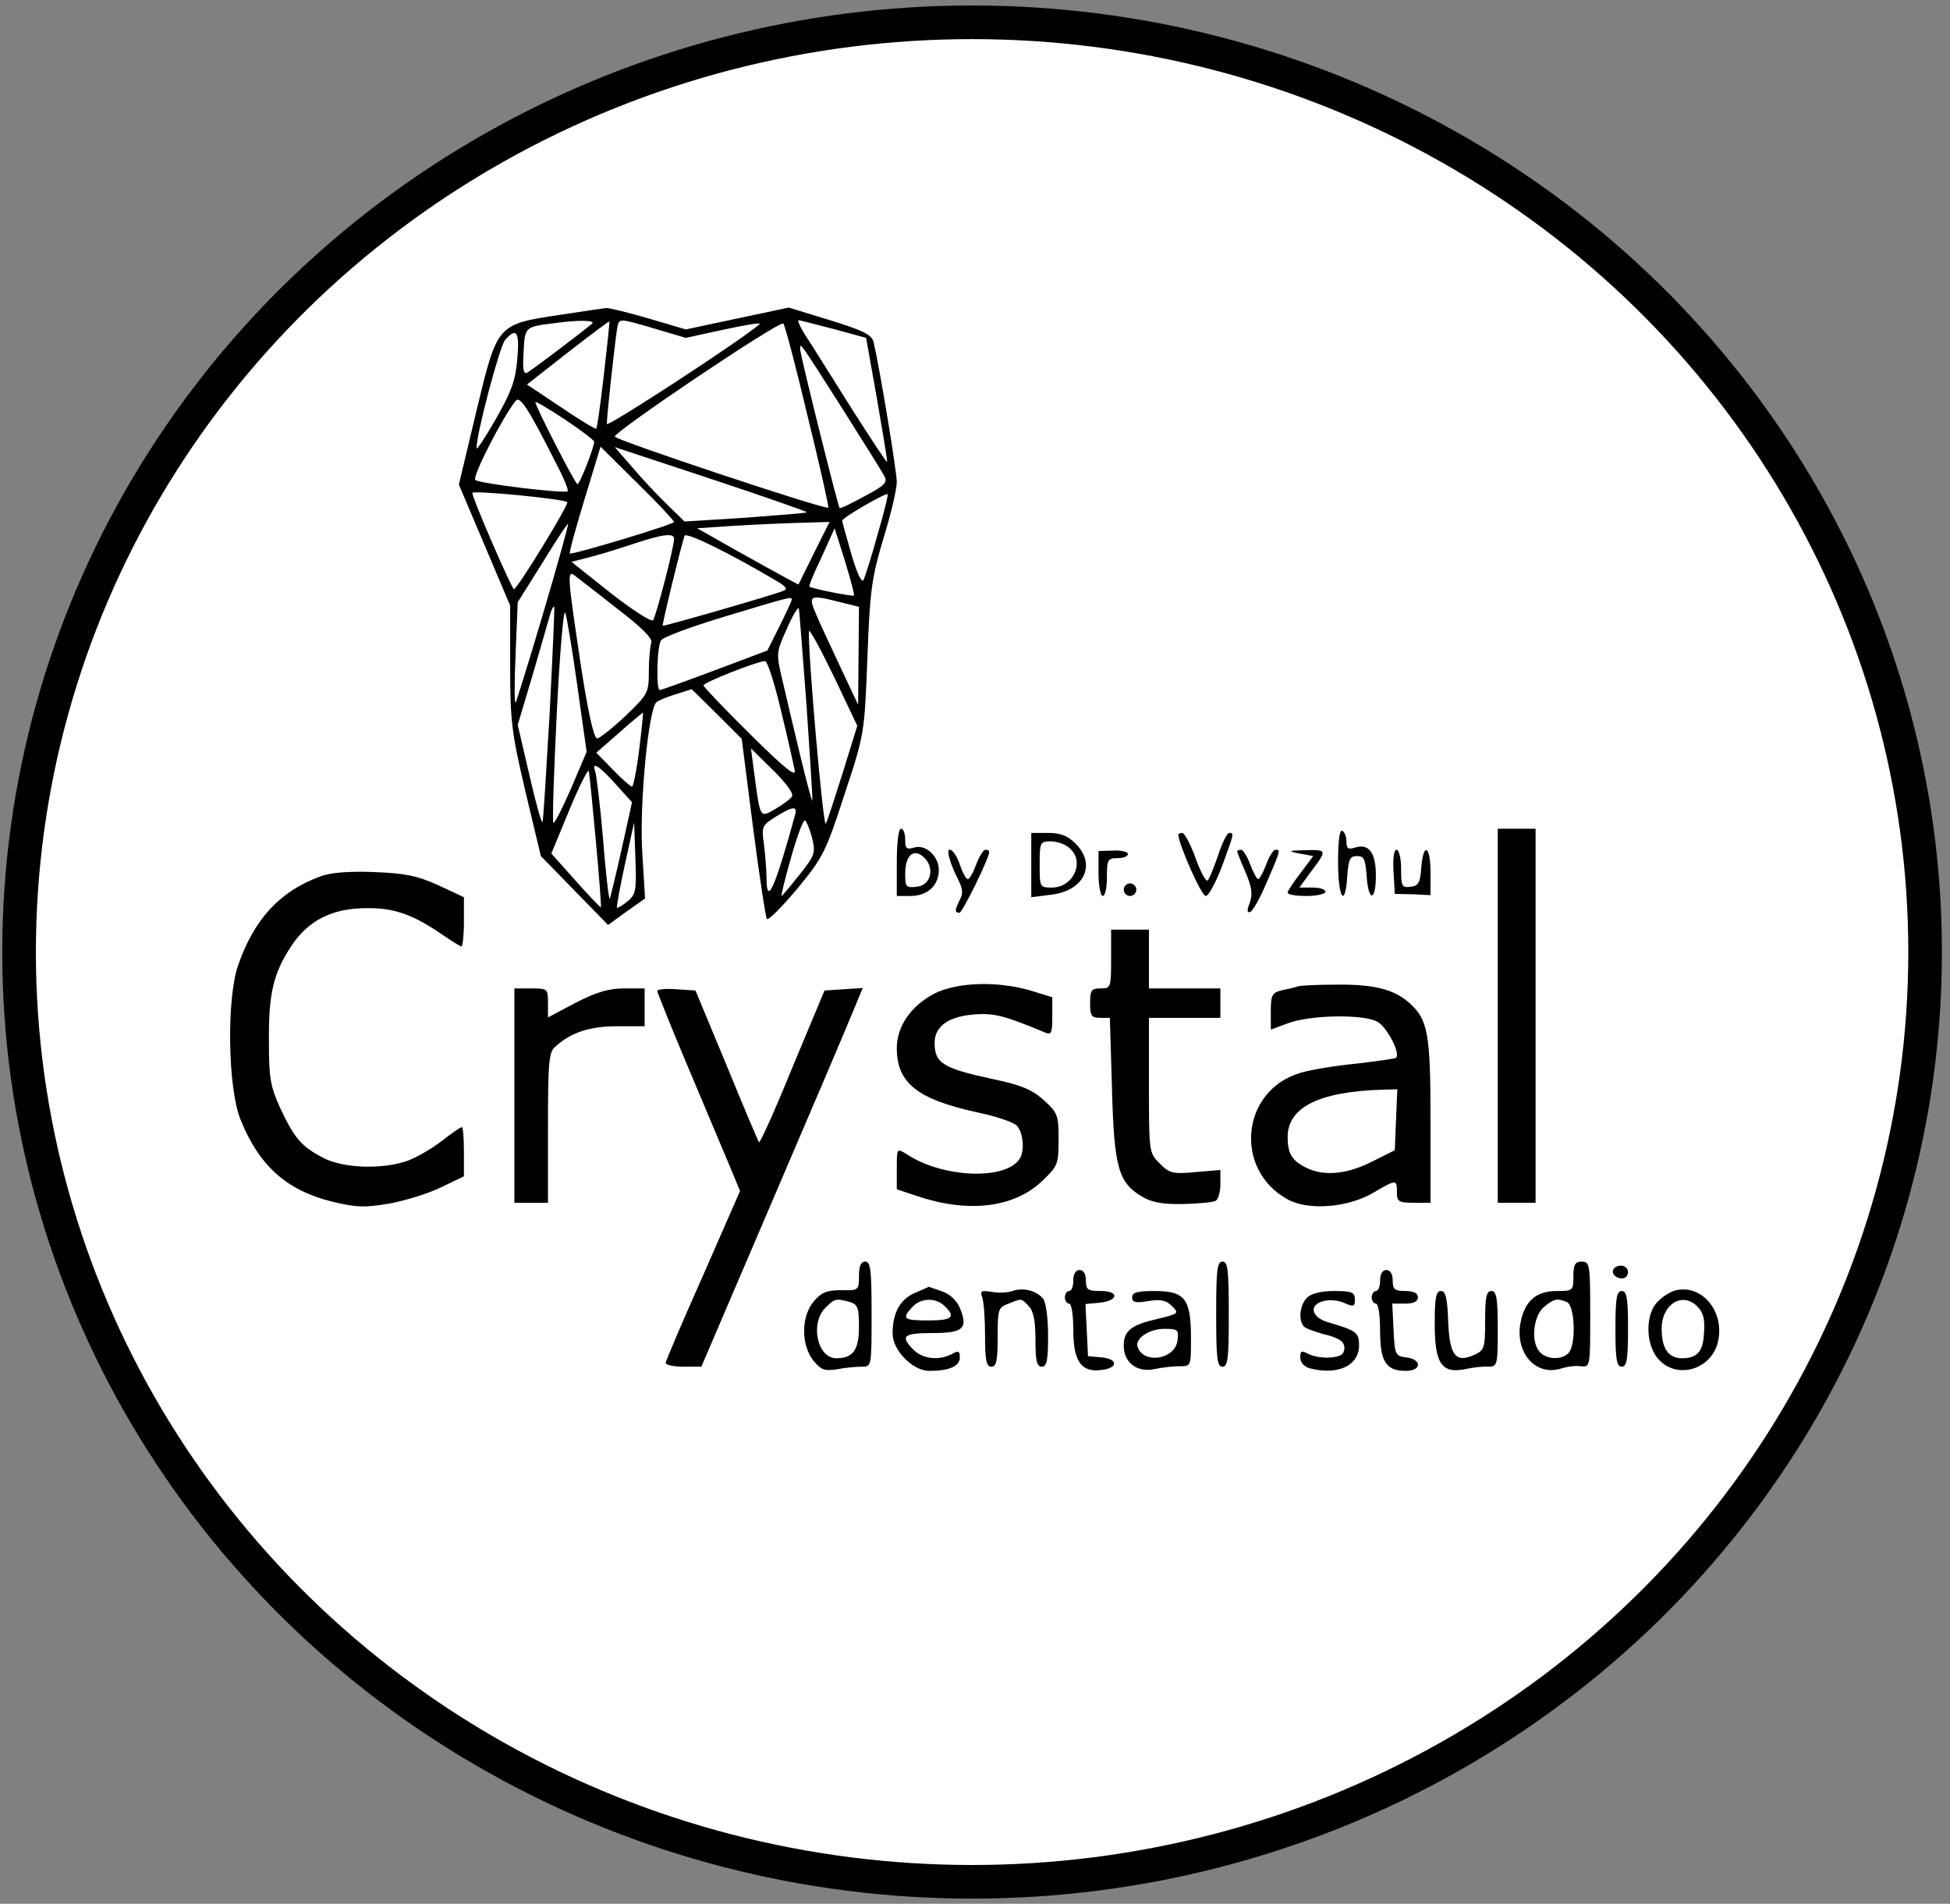 <svg width="464" height="453" xmlns="http://www.w3.org/2000/svg">

 <rect width="100%" height="100%" fill="#808080" stroke="none"/>

 <g>
  <title>Layer 1</title>
  <ellipse stroke="#000" stroke-width="8" ry="221.231" rx="226.769" id="svg_2" cy="226.538" cx="231.308" fill="#fff"/>
  <g>
   <g fill="#000000" transform="translate(0 373) scale(0.1 -0.1)">
    <path d="m1333.902,2981.077c-152,-23 -150,-21 -200,-228l-42,-176l61,-144l61,-144l0,-143c0,-129 3,-158 36,-298l37,-155l80,-82l80,-82l44,32l44,31l-7,116c-6,112 15,334 34,351c4,4 24,12 46,19l38,12l60,-59l59,-59l27,-211c15,-116 30,-214 33,-218c4,-3 36,29 72,72c61,74 68,87 112,223c48,145 48,145 55,325c6,162 10,191 38,285c18,58 32,118 32,135c0,26 -41,273 -55,332c-4,18 -23,28 -104,53l-98,30l-123,-26l-122,-26l-88,26c-48,14 -93,25 -101,25c-8,-1 -57,-8 -109,-16zm75,-21c-19,-17 -140,-108 -153,-116c-10,-6 -13,4 -10,48c3,61 3,60 73,69c58,8 99,7 90,-1zm28,-122c-8,-69 -16,-126 -18,-128c-2,-2 -40,21 -84,51l-81,54l97,76c54,42 98,75 99,74c1,-1 -5,-58 -13,-127zm124,109l71,-21l92,20c51,11 88,17 84,13c-40,-36 -364,-247 -364,-238c0,21 22,221 26,235c4,16 7,16 91,-9zm361,-208c29,-118 51,-216 49,-217c-6,-6 -507,161 -508,169c0,13 394,278 401,269c4,-4 30,-103 58,-221zm62,208l77,-21l26,-146c14,-81 25,-147 24,-149c-2,-1 -36,51 -77,115c-40,64 -89,141 -107,170c-19,28 -31,52 -27,52c4,0 41,-10 84,-21zm-753,-71c-4,-51 -14,-78 -51,-143c-25,-44 -46,-75 -46,-70c-1,32 55,243 68,258c27,31 35,20 29,-45zm772,-116c50,-79 95,-151 101,-162c9,-16 2,-23 -47,-49c-31,-17 -58,-30 -59,-28c-4,4 -94,365 -94,378c0,16 -4,23 99,-139zm-678,-136c17,-32 28,-60 26,-63c-7,-6 -210,18 -220,27c-8,7 66,151 96,188c10,13 29,-15 98,-152zm89,55c0,-13 -34,-101 -40,-101c-5,0 -100,185 -100,195c0,3 32,-16 70,-41c39,-26 70,-50 70,-53zm190,-191c0,-6 -243,-79 -248,-75c-2,2 14,60 35,129l38,125l88,-87c48,-47 87,-89 87,-92zm316,23c-2,-2 -68,-7 -147,-13l-144,-9l-43,42c-24,23 -61,63 -83,89l-40,46l230,-76c127,-42 229,-78 227,-79zm-570,24c5,-4 -119,-207 -127,-207c-5,0 -99,216 -99,229c0,7 218,-14 226,-22zm738,-78c-14,-52 -30,-100 -33,-107c-5,-8 -16,17 -29,61c-12,42 -22,78 -22,80c0,7 104,67 108,63c2,-2 -9,-46 -24,-97zm-795,-185c-34,-115 -64,-211 -66,-214c-3,-3 -3,50 0,117l5,122l59,94c32,52 59,94 61,92c1,-1 -25,-96 -59,-211zm644,142l-37,-75l-30,16c-17,9 -71,39 -121,67l-90,51l90,6c50,3 120,6 157,7l68,2l-37,-74zm-88,-67c22,-13 26,-19 15,-23c-34,-13 -285,-85 -287,-83c-2,2 43,188 52,214c3,10 107,-41 220,-108zm183,-34c-3,-3 -99,16 -106,21c-2,1 11,33 29,70l31,69l25,-79c13,-43 23,-80 21,-81zm-428,135c0,-21 -43,-185 -50,-194c-5,-4 -50,25 -101,65l-93,74l50,13c27,7 74,22 104,32c64,21 90,24 90,10zm-137,-165c59,-45 86,-72 83,-82c-3,-8 -6,-39 -6,-68c0,-52 -2,-55 -56,-107c-31,-29 -61,-53 -67,-53c-8,0 -22,64 -39,175c-31,208 -33,226 -15,213c6,-5 52,-40 100,-78zm417,20c0,-3 -13,-31 -29,-63l-29,-58l-125,-47c-69,-26 -128,-47 -131,-47c-9,0 -7,103 3,118c4,8 73,33 152,57c156,47 159,48 159,40zm116,-6l44,-11l-1,-117l-1,-116l-40,85c-22,47 -49,104 -59,128c-21,48 -18,50 57,31zm-692,-264c-8,-137 -15,-254 -17,-259c-2,-5 -16,45 -31,111l-28,120l37,124c20,68 38,132 41,142c3,10 7,17 9,15c1,-2 -4,-115 -11,-253zm66,64l22,-156l-37,-87c-21,-48 -40,-85 -42,-82c-3,3 1,120 8,262c7,141 16,248 20,238c4,-10 17,-89 29,-175zm545,-42c8,-119 15,-223 14,-230c0,-6 -13,42 -29,108c-16,66 -35,148 -43,182c-14,60 -14,62 11,118c14,32 27,54 29,49c1,-5 9,-107 18,-227zm87,-162c-19,-60 -37,-116 -41,-123c-6,-11 -43,411 -40,458c0,8 26,-39 58,-105l57,-120l-34,-110zm-148,148c16,-65 30,-129 33,-143c4,-19 -22,2 -106,85c-61,60 -111,113 -111,116c0,7 127,57 146,58c6,1 23,-52 38,-116zm-337,-95c-6,-49 -14,-88 -17,-88c-3,0 -24,18 -45,40l-40,41l55,48c30,27 56,48 56,47c1,0 -3,-40 -9,-88zm363,-112c-4,-6 -22,-19 -39,-29c-36,-21 -36,-23 -49,76l-9,68l53,-52c34,-34 50,-57 44,-63zm-466,-106c8,-85 13,-156 12,-157c-1,-1 -28,27 -60,63l-58,65l43,104c24,58 45,99 46,92c2,-6 9,-82 17,-167zm49,134l37,-41l-25,-113c-14,-63 -27,-115 -28,-117c-2,-2 -10,63 -16,144c-7,81 -16,154 -19,161c-9,24 12,10 51,-34zm425,-71c-48,-175 -68,-220 -68,-149c0,18 -3,53 -6,78c-6,43 -5,46 27,66c42,26 53,27 47,5zm40,-53c9,-38 8,-42 -30,-90c-22,-28 -41,-50 -42,-50c-2,0 8,41 22,90c14,50 29,90 33,90c3,0 11,-18 17,-40zm-439,-153c-12,-10 -23,-16 -25,-15c-1,2 7,48 19,103l22,100l3,-85c3,-77 1,-87 -19,-103z"/>
    <path d="m2133.902,1678.077l0,-80l33,0c40,0 67,25 67,62c0,33 -32,62 -59,53c-18,-5 -21,-2 -21,19c0,14 -4,26 -10,26c-6,0 -10,-33 -10,-80zm70,6c20,-26 8,-61 -22,-64c-26,-3 -28,-1 -28,31c0,48 24,64 50,33z"/>
    <path d="m3183.902,1679.077c0,-87 17,-112 22,-33c3,39 6,47 23,47c17,0 20,-8 23,-47c4,-63 22,-62 22,1c0,54 -17,77 -50,66c-16,-5 -20,-2 -20,14c0,11 -4,23 -10,26c-6,4 -10,-23 -10,-74z"/>
    <path d="m3563.902,1313.077l0,-445l45,0l45,0l0,445l0,445l-45,0l-45,0l0,-445z"/>
    <path d="m2453.902,1672.077l0,-77l47,6c79,9 109,72 58,122c-18,18 -35,25 -65,25l-40,0l0,-76zm92,39c36,-32 8,-93 -43,-93c-29,0 -29,1 -29,55c0,53 1,55 27,55c14,0 35,-7 45,-17z"/>
    <path d="m2803.902,1744.077c0,-22 55,-146 65,-146c7,0 24,32 39,71c29,79 29,79 17,79c-5,0 -17,-24 -26,-52c-10,-29 -21,-57 -25,-61c-4,-4 -17,19 -29,53c-12,33 -26,60 -32,60c-5,0 -9,-2 -9,-4z"/>
    <path d="m2259.902,1686.077c3,-13 13,-35 21,-51c10,-20 11,-32 3,-46c-12,-24 -13,-31 -1,-31c7,0 71,130 71,145c0,3 -4,5 -9,5c-5,0 -15,-16 -22,-35c-7,-19 -16,-35 -20,-35c-4,0 -13,16 -19,35c-13,38 -36,50 -24,13z"/>
    <path d="m2613.902,1651.077c0,-29 5,-53 10,-53c6,0 10,20 10,45c0,41 2,45 25,45c14,0 25,4 25,10c0,5 -16,9 -35,8l-35,-1l0,-54z"/>
    <path d="m2943.902,1704.077c0,-2 9,-25 20,-50c15,-35 17,-52 10,-72c-7,-18 -7,-25 1,-22c6,2 24,34 40,72c33,76 32,76 20,76c-5,0 -15,-16 -22,-35c-7,-19 -16,-35 -19,-35c-3,0 -12,16 -19,35c-7,19 -17,35 -22,35c-5,0 -9,-2 -9,-4z"/>
    <path d="m3091.902,1699.077l33,-6l-30,-40c-17,-22 -31,-43 -31,-47c0,-5 20,-8 45,-8c25,0 45,5 45,10c0,6 -14,10 -31,10l-31,0l24,33c43,57 43,57 -9,56c-43,-1 -44,-2 -15,-8z"/>
    <path d="m3315.902,1656.077l3,-53l43,-1l42,-2l0,54c0,64 -17,73 -22,12c-2,-36 -7,-44 -25,-46c-21,-3 -23,1 -23,42c0,26 -5,46 -11,46c-6,0 -9,-21 -7,-52z"/>
    <path d="m760.902,1644.077c-95,-35 -156,-101 -194,-210c-28,-79 -25,-292 5,-367c44,-110 109,-169 217,-196c58,-14 78,-15 137,-5c38,7 94,24 124,39l54,26l0,59c0,32 -2,58 -5,58c-3,0 -25,-15 -49,-34c-25,-19 -62,-40 -83,-47c-59,-20 -151,-17 -198,8c-52,27 -68,46 -102,118c-24,53 -27,72 -27,160c-1,114 11,162 54,227c40,60 97,89 178,89c65,1 110,-15 176,-60c25,-17 47,-31 50,-31c3,0 6,26 6,59l0,58l-62,29c-51,23 -80,28 -153,31c-60,2 -103,-1 -128,-11z"/>
    <path d="m2673.902,1613.077c0,-8 7,-15 15,-15c8,0 15,7 15,15c0,8 -7,15 -15,15c-8,0 -15,-7 -15,-15z"/>
    <path d="m2643.902,1448.077c0,-68 -1,-70 -25,-70c-22,0 -25,-4 -25,-35c0,-30 3,-35 24,-35l23,0l5,-167c5,-188 15,-225 71,-258c23,-14 49,-19 99,-18c37,1 72,4 77,8c6,3 11,21 11,40l0,33l-59,-5c-54,-5 -62,-3 -85,20c-26,26 -26,27 -26,187l0,160l85,0l85,0l0,35l0,35l-85,0l-85,0l0,70l0,70l-45,0l-45,0l0,-70z"/>
    <path d="m2223.902,1366.077c-56,-29 -90,-78 -90,-130c0,-83 49,-122 192,-153c43,-9 85,-23 93,-31c16,-16 20,-61 7,-80c-34,-51 -184,-45 -269,12c-23,14 -23,14 -23,-35l0,-49l48,-16c122,-41 229,-28 296,34c39,37 41,41 41,100c0,58 -2,64 -35,94c-28,25 -53,36 -120,50c-121,26 -140,38 -140,87c0,38 32,62 93,67c49,4 74,-3 170,-43c15,-6 17,-1 17,39l0,45l-52,16c-78,23 -174,20 -228,-7z"/>
    <path d="m3088.902,1383.077c-5,-2 -22,-6 -37,-9c-25,-6 -28,-11 -28,-50l0,-44l43,16c55,19 176,21 210,3c23,-12 56,-75 45,-86c-1,-2 -44,-8 -95,-14c-51,-5 -111,-15 -133,-22c-141,-42 -159,-230 -30,-301c49,-27 143,-20 204,16c55,32 56,32 56,1c0,-22 4,-25 40,-25l40,0l0,195c0,209 -6,241 -51,281c-36,32 -84,44 -173,43c-45,0 -85,-2 -91,-4zm233,-317l-3,-73l-54,-27c-61,-31 -117,-36 -160,-13c-31,16 -41,33 -41,71c0,71 74,108 223,113l38,1l-3,-72z"/>
    <path d="m1223.902,1123.077l0,-255l40,0l40,0l0,178c0,158 2,181 18,194c38,34 82,48 147,48l65,0l0,45l0,45l-49,0c-37,0 -66,-9 -115,-34l-66,-35l0,35c0,33 -1,34 -40,34l-40,0l0,-255z"/>
    <path d="m1563.902,1372.077c0,-3 33,-86 74,-183c41,-97 85,-202 99,-235l24,-58l-88,-201c-49,-110 -89,-204 -89,-208c0,-5 19,-9 43,-9l42,0l170,397c94,219 180,421 192,451l22,53l-46,-3l-45,-3l-76,-182c-41,-101 -77,-181 -80,-179c-2,3 -37,85 -77,183l-74,178l-45,3c-25,2 -46,0 -46,-4z"/>
    <path d="m2043.902,694.077c0,-34 -1,-35 -42,-34c-34,0 -47,-5 -65,-26c-31,-36 -31,-103 -2,-141c19,-23 27,-26 58,-21c20,4 46,6 59,6c22,0 22,2 22,125c0,104 -2,125 -15,125c-10,0 -15,-10 -15,-34zm-22,-62c19,-6 22,-13 22,-60c0,-54 -14,-74 -54,-74c-45,0 -63,83 -26,120c22,22 25,23 58,14z"/>
    <path d="m2893.902,603.077c0,-104 2,-125 15,-125c13,0 15,21 15,125c0,104 -2,125 -15,125c-13,0 -15,-21 -15,-125z"/>
    <path d="m3743.902,693.077c0,-34 -1,-35 -40,-35c-49,0 -76,-24 -86,-76c-13,-72 37,-128 98,-108c13,4 33,7 46,5c22,-2 22,-1 22,123c0,119 -1,126 -20,126c-16,0 -20,-7 -20,-35zm-16,-61c20,-8 23,-103 4,-122c-17,-17 -53,-15 -69,4c-21,25 -14,85 11,106c24,20 31,21 54,12z"/>
    <path d="m3840.902,712.077c-9,-10 2,-24 19,-24c8,0 14,7 14,15c0,15 -21,21 -33,9z"/>
    <path d="m2553.902,683.077c0,-14 -4,-25 -10,-25c-5,0 -10,-7 -10,-15c0,-8 5,-15 10,-15c6,0 10,-28 10,-63c0,-74 19,-101 66,-95c40,4 42,26 2,30l-33,3l-3,62l-3,62l32,3c46,4 50,28 5,28c-32,0 -36,3 -36,25c0,16 -6,25 -15,25c-9,0 -15,-9 -15,-25z"/>
    <path d="m3283.902,683.077c0,-14 -4,-25 -10,-25c-5,0 -10,-7 -10,-15c0,-8 5,-15 10,-15c6,0 10,-28 10,-64c0,-74 14,-96 61,-96c38,0 39,27 2,32c-27,3 -28,6 -31,66l-3,62l31,0c20,0 30,5 30,15c0,10 -10,15 -30,15c-25,0 -30,4 -30,25c0,16 -6,25 -15,25c-9,0 -15,-9 -15,-25z"/>
    <path d="m2175.902,653.077c-34,-15 -52,-47 -52,-96c0,-40 48,-89 87,-89c48,0 73,11 73,32c0,15 -3,17 -19,8c-31,-16 -69,-12 -91,10c-33,33 -24,40 45,40c74,0 85,11 65,60c-7,17 -24,33 -42,39c-17,6 -31,11 -32,11c-1,-1 -16,-7 -34,-15zm72,-31c27,-26 18,-34 -39,-34c-59,0 -64,4 -38,32c20,22 56,23 77,2z"/>
    <path d="m2408.902,658.077c-11,-4 -33,-5 -49,-2c-25,4 -28,2 -23,-12c4,-10 7,-51 7,-92c0,-59 3,-74 15,-74c12,0 15,14 15,70c0,66 1,71 26,80c32,13 30,13 48,-6c11,-11 16,-35 16,-80c0,-50 3,-64 15,-64c12,0 15,15 15,73c0,44 -5,80 -12,89c-16,19 -47,27 -73,18z"/>
    <path d="m3988.902,660.077c-11,-2 -30,-13 -42,-25c-34,-30 -32,-109 2,-142c46,-47 128,-19 140,49c13,69 -39,131 -100,118zm49,-38c16,-16 20,-31 16,-74c-3,-35 -18,-50 -51,-50c-33,0 -49,23 -49,71c0,57 49,88 84,53z"/>
    <path d="m2693.902,643.077c0,-12 8,-14 38,-9c30,5 43,2 57,-12c17,-17 16,-18 -33,-30c-63,-14 -82,-28 -82,-64c0,-40 31,-64 72,-56c18,4 45,7 61,7c27,0 27,0 27,67c0,93 -14,112 -86,112c-41,0 -54,-3 -54,-15zm108,-102c-5,-46 -81,-58 -95,-16c-7,20 28,43 63,43c33,0 35,-2 32,-27z"/>
    <path d="m3109.902,642.077c-19,-19 -21,-60 -4,-71c7,-4 31,-13 53,-18c29,-8 40,-16 40,-30c0,-15 -8,-21 -32,-23c-18,-2 -41,2 -53,8c-17,9 -20,8 -20,-8c0,-12 9,-22 23,-26c66,-17 117,6 117,55c0,30 -6,35 -75,55c-39,12 -45,41 -10,50c15,4 37,2 51,-5c21,-9 24,-8 24,9c0,17 -7,20 -49,20c-32,0 -55,-6 -65,-16z"/>
    <path d="m3413.902,580.077c0,-94 16,-119 72,-108c18,4 43,7 56,6c21,0 22,4 22,90c0,73 -3,90 -15,90c-12,0 -15,-14 -15,-70c0,-66 -2,-71 -26,-82c-44,-20 -59,-2 -62,81c-2,54 -6,71 -17,71c-12,0 -15,-16 -15,-78z"/>
    <path d="m3843.902,568.077c0,-73 3,-90 15,-90c12,0 15,17 15,90c0,73 -3,90 -15,90c-12,0 -15,-17 -15,-90z"/>
   </g>
  </g>
 </g>
</svg>